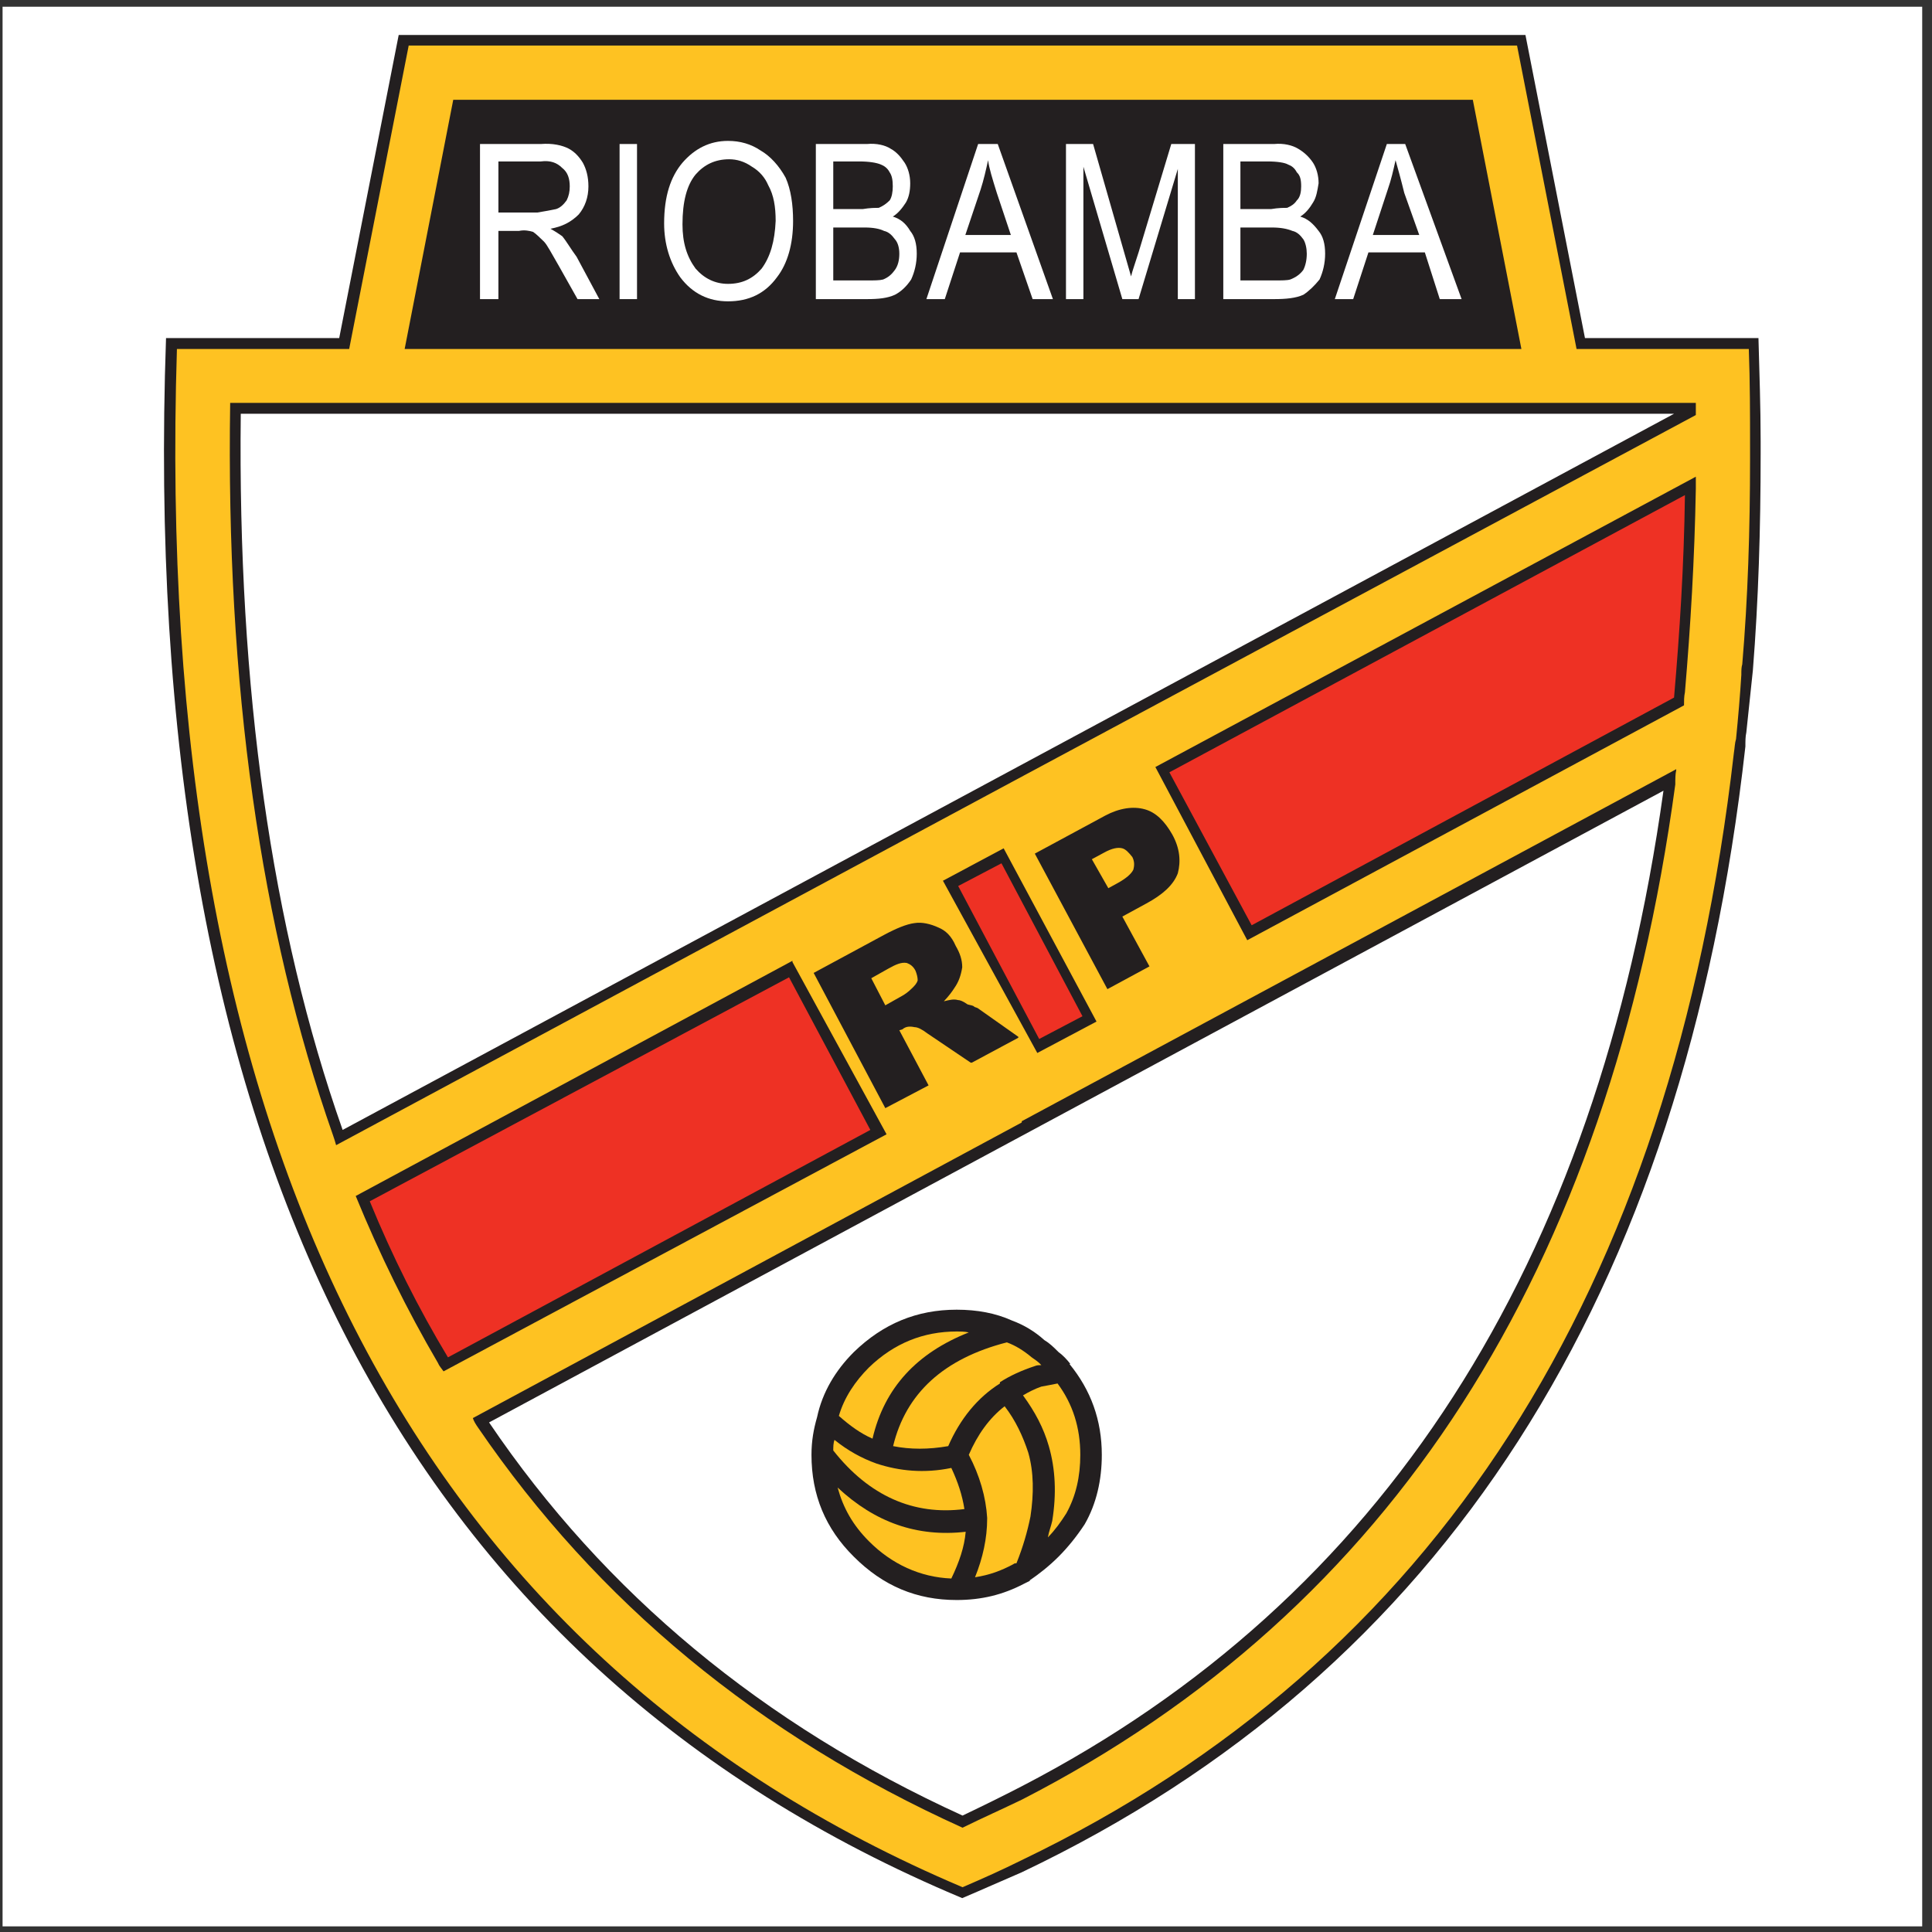 <?xml version="1.0" encoding="UTF-8"?>
<svg xmlns="http://www.w3.org/2000/svg" xmlns:xlink="http://www.w3.org/1999/xlink" width="194pt" height="194pt" viewBox="0 0 194 194" version="1.1">
<rect x="0" y="0" width="194" height="194" fill="#333333" stroke="none"/>
<g id="surface1">
<path style=" stroke:none;fill-rule:evenodd;fill:rgb(100%,100%,100%);fill-opacity:1;" d="M 0.258 0.676 L 193.016 0.676 L 193.016 193.434 L 0.258 193.434 L 0.258 0.676 "/>
<path style=" stroke:none;fill-rule:evenodd;fill:rgb(13.699%,12.199%,12.5%);fill-opacity:1;" d="M 40.035 3.512 L 34.062 33.945 L 16.672 33.945 C 13.824 114.867 40.473 167.074 96.621 190.598 C 98.688 189.723 100.629 188.848 102.598 188.004 C 144.918 167.859 169.066 130.227 175.262 74.953 C 175.262 74.395 175.262 73.984 175.355 73.547 C 175.574 71.484 175.793 69.418 176.012 67.324 C 176.574 60.254 176.793 53.09 176.793 45.586 C 176.793 45.145 176.793 44.707 176.793 44.27 C 176.793 40.891 176.668 37.418 176.574 33.945 L 159.152 33.945 L 153.176 3.512 L 40.035 3.512 "/>
<path style=" stroke:none;fill-rule:evenodd;fill:rgb(99.599%,76.099%,13.3%);fill-opacity:1;" d="M 158.309 35.043 L 152.332 4.574 L 41.039 4.574 L 35.062 35.043 L 17.766 35.043 C 15.262 114.555 41.477 166.105 96.652 189.504 C 98.688 188.629 100.656 187.75 102.598 186.781 C 144.074 166.855 167.879 129.789 174.105 75.613 C 174.195 75.051 174.195 74.613 174.324 74.203 C 174.539 72.016 174.73 69.824 174.855 67.762 C 174.855 67.324 174.855 67.012 174.949 66.695 C 175.512 60.035 175.73 53.184 175.73 46.117 C 175.73 45.676 175.73 45.238 175.73 44.926 C 175.73 41.676 175.73 38.391 175.605 35.043 L 158.309 35.043 "/>
<path style=" stroke:none;fill-rule:evenodd;fill:rgb(13.699%,12.199%,12.5%);fill-opacity:1;" d="M 40.633 35.043 L 45.512 10.02 L 147.891 10.02 L 152.77 35.043 L 40.633 35.043 "/>
<path style=" stroke:none;fill-rule:evenodd;fill:rgb(13.699%,12.199%,12.5%);fill-opacity:1;" d="M 170.285 40.453 C 170.285 40.797 170.285 41.234 170.285 41.676 L 102.598 77.988 L 33.75 114.992 C 33.656 114.652 33.562 114.336 33.438 113.992 C 26.148 93.223 22.676 68.762 23.113 40.453 L 170.285 40.453 "/>
<path style=" stroke:none;fill-rule:evenodd;fill:rgb(13.699%,12.199%,12.5%);fill-opacity:1;" d="M 170.285 47.867 C 170.285 48.18 170.285 48.617 170.285 49.055 C 170.16 56.125 169.754 62.883 169.191 69.512 C 169.098 69.949 169.098 70.391 169.098 70.828 L 125.242 94.41 L 116.016 77.02 L 170.285 47.867 "/>
<path style=" stroke:none;fill-rule:evenodd;fill:rgb(13.699%,12.199%,12.5%);fill-opacity:1;" d="M 168.316 77.332 C 168.223 77.77 168.223 78.211 168.223 78.773 C 161.59 127.602 139.727 161.664 102.598 180.715 C 100.656 181.652 98.688 182.527 96.652 183.527 C 76.195 174.27 59.992 160.883 48.012 143.363 C 47.793 143.051 47.574 142.707 47.48 142.395 L 102.598 112.711 L 102.598 112.586 L 168.316 77.238 L 168.316 77.332 "/>
<path style=" stroke:none;fill-rule:evenodd;fill:rgb(13.699%,12.199%,12.5%);fill-opacity:1;" d="M 94.684 88.438 L 100.781 85.184 L 110.105 102.578 L 104.16 105.734 L 94.684 88.438 "/>
<path style=" stroke:none;fill-rule:evenodd;fill:rgb(13.699%,12.199%,12.5%);fill-opacity:1;" d="M 79.574 96.477 L 79.574 96.602 L 89.023 113.898 L 44.539 137.703 C 44.324 137.391 44.102 137.172 43.977 136.859 C 40.848 131.512 38.129 125.973 35.719 120.094 L 79.574 96.477 "/>
<path style=" stroke:none;fill-rule:evenodd;fill:rgb(100%,100%,100%);fill-opacity:1;" d="M 24.176 41.547 C 23.863 69.074 27.242 93.129 34.406 113.461 L 168.098 41.547 L 24.176 41.547 "/>
<path style=" stroke:none;fill-rule:evenodd;fill:rgb(100%,100%,100%);fill-opacity:1;" d="M 96.652 182.309 C 98.688 181.34 100.656 180.371 102.598 179.367 C 138.852 160.57 160.371 127.164 167.035 79.398 L 49.109 142.832 C 60.742 160.008 76.633 173.176 96.652 182.309 "/>
<path style=" stroke:none;fill-rule:evenodd;fill:rgb(93.3%,19.199%,14.099%);fill-opacity:1;" d="M 44.98 136.297 L 87.395 113.461 L 79.23 98.133 L 37.129 120.625 C 39.41 126.191 42.039 131.414 44.98 136.297 "/>
<path style=" stroke:none;fill-rule:evenodd;fill:rgb(93.3%,19.199%,14.099%);fill-opacity:1;" d="M 100.562 86.688 L 96.215 88.969 L 104.348 104.328 L 108.695 102.043 L 100.562 86.688 "/>
<path style=" stroke:none;fill-rule:evenodd;fill:rgb(93.3%,19.199%,14.099%);fill-opacity:1;" d="M 168.098 70.047 C 168.66 63.539 169.098 56.781 169.191 49.715 L 117.422 77.551 L 125.684 92.91 L 168.098 70.047 "/>
<path style=" stroke:none;fill-rule:evenodd;fill:rgb(13.699%,12.199%,12.5%);fill-opacity:1;" d="M 91.836 92.691 C 91.055 92.785 89.992 93.223 88.77 93.879 L 81.703 97.695 L 88.898 111.273 L 93.242 108.988 L 90.305 103.453 L 90.617 103.359 C 90.961 103.047 91.398 103.047 91.836 103.141 C 92.148 103.141 92.586 103.359 93.117 103.766 L 97.469 106.703 L 97.594 106.703 L 102.254 104.203 L 102.254 104.109 L 98.219 101.262 C 98.125 101.168 97.906 101.168 97.812 101.074 C 97.688 100.949 97.469 100.949 97.156 100.855 C 96.715 100.543 96.402 100.418 96.184 100.418 C 95.746 100.293 95.309 100.418 94.777 100.543 C 95.309 99.98 95.621 99.543 95.84 99.199 C 96.277 98.574 96.496 97.914 96.621 97.133 C 96.621 96.383 96.402 95.727 95.965 94.977 C 95.527 93.973 94.965 93.441 94.215 93.129 C 93.465 92.785 92.586 92.566 91.836 92.691 Z M 91.055 96.695 C 91.398 96.82 91.711 97.039 91.93 97.477 C 92.055 97.789 92.148 98.133 92.148 98.445 C 92.055 98.758 91.836 98.98 91.617 99.199 C 91.18 99.637 90.836 99.855 90.617 99.98 L 88.898 100.949 L 87.488 98.227 L 89.211 97.258 C 89.992 96.82 90.523 96.602 91.055 96.695 "/>
<path style=" stroke:none;fill-rule:evenodd;fill:rgb(13.699%,12.199%,12.5%);fill-opacity:1;" d="M 117.703 83.777 C 116.953 82.465 116.078 81.586 114.984 81.273 C 113.797 80.93 112.387 81.148 110.98 81.898 L 103.91 85.715 L 111.199 99.324 L 115.422 97.039 L 112.699 92.035 L 115.109 90.723 C 116.734 89.844 117.828 88.875 118.27 87.688 C 118.582 86.496 118.488 85.184 117.703 83.777 Z M 110.855 85.621 C 111.637 85.184 112.262 85.059 112.699 85.184 C 113.043 85.277 113.355 85.621 113.703 86.059 C 113.922 86.496 113.922 86.906 113.797 87.344 C 113.574 87.781 113.043 88.219 112.262 88.656 L 111.293 89.188 L 109.637 86.277 L 110.855 85.621 "/>
<path style=" stroke:none;fill-rule:evenodd;fill:rgb(13.699%,12.199%,12.5%);fill-opacity:1;" d="M 82.047 142.301 C 81.703 143.492 81.484 144.68 81.484 146.086 C 81.484 150.121 82.891 153.5 85.738 156.316 C 88.676 159.258 92.055 160.664 96.059 160.664 C 98.562 160.664 100.719 160.133 102.816 159.035 C 103.035 158.941 103.223 158.816 103.473 158.723 L 103.348 158.723 C 104.316 158.066 105.316 157.285 106.289 156.316 C 107.258 155.344 108.133 154.25 108.914 153.062 C 110.105 150.996 110.637 148.59 110.637 146.086 C 110.637 142.613 109.539 139.582 107.383 136.953 L 107.477 136.953 C 107.133 136.516 106.727 136.078 106.289 135.766 C 105.852 135.328 105.41 134.887 104.879 134.574 C 103.91 133.699 102.816 133.043 101.629 132.605 C 99.969 131.855 98.125 131.512 96.059 131.512 C 92.055 131.512 88.676 132.918 85.738 135.766 C 83.891 137.609 82.578 139.801 82.047 142.301 "/>
<path style=" stroke:none;fill-rule:evenodd;fill:rgb(99.599%,76.099%,13.3%);fill-opacity:1;" d="M 97.281 133.793 C 96.84 133.699 96.402 133.699 96.09 133.699 C 92.711 133.699 89.773 134.887 87.27 137.297 C 85.863 138.703 84.77 140.332 84.234 142.176 C 85.332 143.145 86.395 143.93 87.613 144.461 C 88.801 139.363 92.055 135.859 97.281 133.793 "/>
<path style=" stroke:none;fill-rule:evenodd;fill:rgb(99.599%,76.099%,13.3%);fill-opacity:1;" d="M 83.797 144.586 C 83.672 144.898 83.672 145.336 83.672 145.648 C 87.27 150.215 91.742 152.188 96.84 151.531 C 96.621 150.121 96.184 148.809 95.527 147.402 C 92.805 147.965 90.305 147.715 88.02 146.965 C 86.52 146.43 85.109 145.648 83.797 144.586 "/>
<path style=" stroke:none;fill-rule:evenodd;fill:rgb(99.599%,76.099%,13.3%);fill-opacity:1;" d="M 97.281 146.086 C 98.375 148.152 99 150.34 99.125 152.406 L 99.125 152.5 C 99.125 154.469 98.688 156.441 97.906 158.379 C 99.344 158.16 100.531 157.723 101.754 157.066 C 101.848 156.973 101.973 156.973 102.066 156.973 C 102.723 155.344 103.16 153.812 103.473 152.281 C 103.816 149.996 103.816 147.84 103.254 145.867 C 102.723 144.242 101.973 142.613 100.879 141.207 C 99.344 142.395 98.156 144.055 97.281 146.086 "/>
<path style=" stroke:none;fill-rule:evenodd;fill:rgb(99.599%,76.099%,13.3%);fill-opacity:1;" d="M 89.68 145.211 C 91.398 145.555 93.242 145.555 95.215 145.211 C 96.402 142.488 98.156 140.332 100.406 138.922 L 100.406 138.797 C 101.41 138.141 102.598 137.609 103.91 137.172 C 104.129 137.078 104.348 137.078 104.566 137.078 C 104.254 136.734 103.91 136.516 103.598 136.297 C 102.816 135.641 101.973 135.105 101.098 134.793 C 94.777 136.422 90.961 139.895 89.68 145.211 "/>
<path style=" stroke:none;fill-rule:evenodd;fill:rgb(99.599%,76.099%,13.3%);fill-opacity:1;" d="M 106.195 138.922 C 105.66 139.02 105.102 139.145 104.566 139.234 C 103.91 139.457 103.254 139.801 102.723 140.113 C 103.91 141.738 104.785 143.363 105.316 145.211 C 105.977 147.496 106.102 149.996 105.66 152.719 C 105.535 153.281 105.316 153.812 105.223 154.375 C 105.977 153.594 106.508 152.844 107.07 151.969 C 108.039 150.215 108.477 148.277 108.477 146.086 C 108.477 143.363 107.727 140.988 106.195 138.922 "/>
<path style=" stroke:none;fill-rule:evenodd;fill:rgb(99.599%,76.099%,13.3%);fill-opacity:1;" d="M 95.527 158.504 C 96.309 156.879 96.84 155.344 96.969 153.812 C 92.055 154.375 87.832 152.844 84.109 149.371 C 84.672 151.434 85.645 153.156 87.27 154.781 C 89.555 157.066 92.398 158.379 95.527 158.504 "/>
<path style=" stroke:none;fill-rule:evenodd;fill:rgb(100%,100%,100%);fill-opacity:1;" d="M 73.102 14.148 C 71.254 14.148 69.754 14.93 68.531 16.336 C 67.344 17.742 66.688 19.684 66.688 22.438 C 66.688 24.469 67.25 26.348 68.312 27.848 C 69.535 29.477 71.16 30.258 73.102 30.258 C 75.195 30.258 76.82 29.477 78.012 27.848 C 79.105 26.441 79.637 24.469 79.637 22.188 C 79.637 20.559 79.418 19.027 78.887 17.84 C 78.23 16.648 77.355 15.68 76.383 15.117 C 75.414 14.461 74.32 14.148 73.102 14.148 Z M 69.848 17.523 C 70.723 16.523 71.816 15.992 73.223 15.992 C 73.977 15.992 74.758 16.211 75.508 16.742 C 76.258 17.18 76.82 17.84 77.137 18.59 C 77.699 19.59 77.887 20.777 77.887 22.188 C 77.793 24.25 77.355 25.781 76.477 26.973 C 75.602 27.973 74.539 28.504 73.102 28.504 C 71.816 28.504 70.723 27.973 69.848 26.973 C 68.969 25.781 68.531 24.375 68.531 22.531 C 68.531 20.246 68.969 18.59 69.848 17.523 "/>
<path style=" stroke:none;fill-rule:evenodd;fill:rgb(100%,100%,100%);fill-opacity:1;" d="M 87.051 14.461 L 81.922 14.461 L 81.922 30.035 L 87.051 30.035 C 88.238 30.035 89.113 29.941 89.867 29.598 C 90.523 29.254 91.055 28.723 91.492 28.066 C 91.836 27.316 92.055 26.441 92.055 25.473 C 92.055 24.469 91.836 23.719 91.398 23.188 C 90.961 22.438 90.398 21.969 89.648 21.746 C 90.18 21.434 90.617 20.871 90.961 20.34 C 91.273 19.809 91.398 19.152 91.398 18.402 C 91.398 17.617 91.18 16.867 90.836 16.336 C 90.398 15.68 89.992 15.242 89.426 14.93 C 88.898 14.586 88.02 14.367 87.051 14.461 Z M 83.672 16.211 L 86.27 16.211 C 87.27 16.211 88.02 16.336 88.457 16.523 C 88.77 16.648 89.113 16.867 89.336 17.305 C 89.555 17.617 89.648 18.059 89.648 18.715 C 89.648 19.246 89.555 19.809 89.336 20.121 C 88.988 20.465 88.676 20.684 88.238 20.871 C 87.895 20.871 87.363 20.871 86.613 20.996 L 83.672 20.996 Z M 83.672 22.844 L 86.832 22.844 C 87.676 22.844 88.332 22.969 88.77 23.188 C 89.211 23.281 89.555 23.594 89.867 24.031 C 90.18 24.375 90.305 24.938 90.305 25.473 C 90.305 26.098 90.18 26.66 89.867 27.098 C 89.555 27.535 89.211 27.848 88.676 28.066 C 88.332 28.16 87.801 28.16 87.051 28.16 L 83.672 28.16 L 83.672 22.844 "/>
<path style=" stroke:none;fill-rule:evenodd;fill:rgb(100%,100%,100%);fill-opacity:1;" d="M 57.117 14.93 C 56.457 14.586 55.488 14.367 54.301 14.461 L 48.199 14.461 L 48.199 30.035 L 50.047 30.035 L 50.047 23.188 L 52.109 23.188 C 52.672 23.062 53.207 23.188 53.52 23.281 C 53.863 23.5 54.176 23.844 54.613 24.25 C 54.957 24.594 55.395 25.473 56.145 26.754 L 57.992 30.035 L 60.18 30.035 L 57.898 25.781 C 57.336 25.031 56.898 24.25 56.457 23.719 C 56.145 23.5 55.832 23.281 55.27 22.969 C 56.457 22.75 57.336 22.312 58.117 21.527 C 58.742 20.777 59.086 19.809 59.086 18.715 C 59.086 17.742 58.867 16.961 58.523 16.336 C 58.117 15.68 57.68 15.242 57.117 14.93 Z M 50.047 16.211 L 54.301 16.211 C 55.27 16.086 55.926 16.336 56.457 16.867 C 57.023 17.305 57.211 17.965 57.211 18.715 C 57.211 19.246 57.117 19.684 56.898 20.121 C 56.582 20.559 56.238 20.871 55.832 20.996 C 55.395 21.09 54.738 21.215 53.957 21.34 L 50.047 21.34 L 50.047 16.211 "/>
<path style=" stroke:none;fill-rule:evenodd;fill:rgb(100%,100%,100%);fill-opacity:1;" d="M 63.965 14.461 L 62.215 14.461 L 62.215 30.035 L 63.965 30.035 L 63.965 14.461 "/>
<path style=" stroke:none;fill-rule:evenodd;fill:rgb(100%,100%,100%);fill-opacity:1;" d="M 119.988 14.461 L 117.613 14.461 L 114.328 25.344 C 114.016 26.348 113.703 27.191 113.574 27.754 L 109.762 14.461 L 107.039 14.461 L 107.039 30.035 L 108.789 30.035 L 108.789 16.742 L 112.699 30.035 L 114.328 30.035 L 118.27 16.961 L 118.27 30.035 L 119.988 30.035 L 119.988 14.461 "/>
<path style=" stroke:none;fill-rule:evenodd;fill:rgb(100%,100%,100%);fill-opacity:1;" d="M 131.844 16.336 C 131.406 15.68 130.875 15.242 130.344 14.93 C 129.777 14.586 128.902 14.367 127.934 14.461 L 122.836 14.461 L 122.836 30.035 L 127.934 30.035 C 129.121 30.035 130.121 29.941 130.875 29.598 C 131.406 29.254 131.969 28.723 132.5 28.066 C 132.844 27.316 133.062 26.441 133.062 25.473 C 133.062 24.469 132.844 23.719 132.406 23.188 C 131.844 22.438 131.312 21.969 130.562 21.746 C 131.094 21.434 131.531 20.871 131.844 20.34 C 132.188 19.809 132.281 19.152 132.406 18.402 C 132.406 17.617 132.188 16.867 131.844 16.336 Z M 124.555 16.211 L 127.277 16.211 C 128.277 16.211 129.027 16.336 129.344 16.523 C 129.688 16.648 129.996 16.867 130.219 17.305 C 130.562 17.617 130.656 18.059 130.656 18.715 C 130.656 19.246 130.562 19.809 130.219 20.121 C 129.996 20.465 129.688 20.684 129.246 20.871 C 128.902 20.871 128.371 20.871 127.621 20.996 L 124.555 20.996 Z M 129.777 23.188 C 130.219 23.281 130.562 23.594 130.875 24.031 C 131.094 24.375 131.219 24.938 131.219 25.473 C 131.219 26.098 131.094 26.66 130.875 27.098 C 130.562 27.535 130.121 27.848 129.559 28.066 C 129.246 28.16 128.715 28.16 127.934 28.16 L 124.555 28.16 L 124.555 22.844 L 127.715 22.844 C 128.59 22.844 129.246 22.969 129.777 23.188 "/>
<path style=" stroke:none;fill-rule:evenodd;fill:rgb(100%,100%,100%);fill-opacity:1;" d="M 100.188 14.461 L 98.219 14.461 L 93.023 30.035 L 94.871 30.035 L 96.402 25.344 L 102.066 25.344 L 103.691 30.035 L 105.727 30.035 Z M 100.094 19.371 L 101.504 23.594 L 96.934 23.594 L 98.469 19.027 C 98.781 18.059 99 17.086 99.219 16.086 C 99.312 16.867 99.656 17.965 100.094 19.371 "/>
<path style=" stroke:none;fill-rule:evenodd;fill:rgb(100%,100%,100%);fill-opacity:1;" d="M 141.102 14.461 L 139.258 14.461 L 134.035 30.035 L 135.879 30.035 L 137.41 25.344 L 143.074 25.344 L 144.574 30.035 L 146.766 30.035 Z M 141.008 19.371 L 142.512 23.594 L 137.852 23.594 L 139.352 19.027 C 139.695 18.059 139.914 17.086 140.133 16.086 C 140.352 16.867 140.664 17.965 141.008 19.371 "/>
</g>
</svg>
